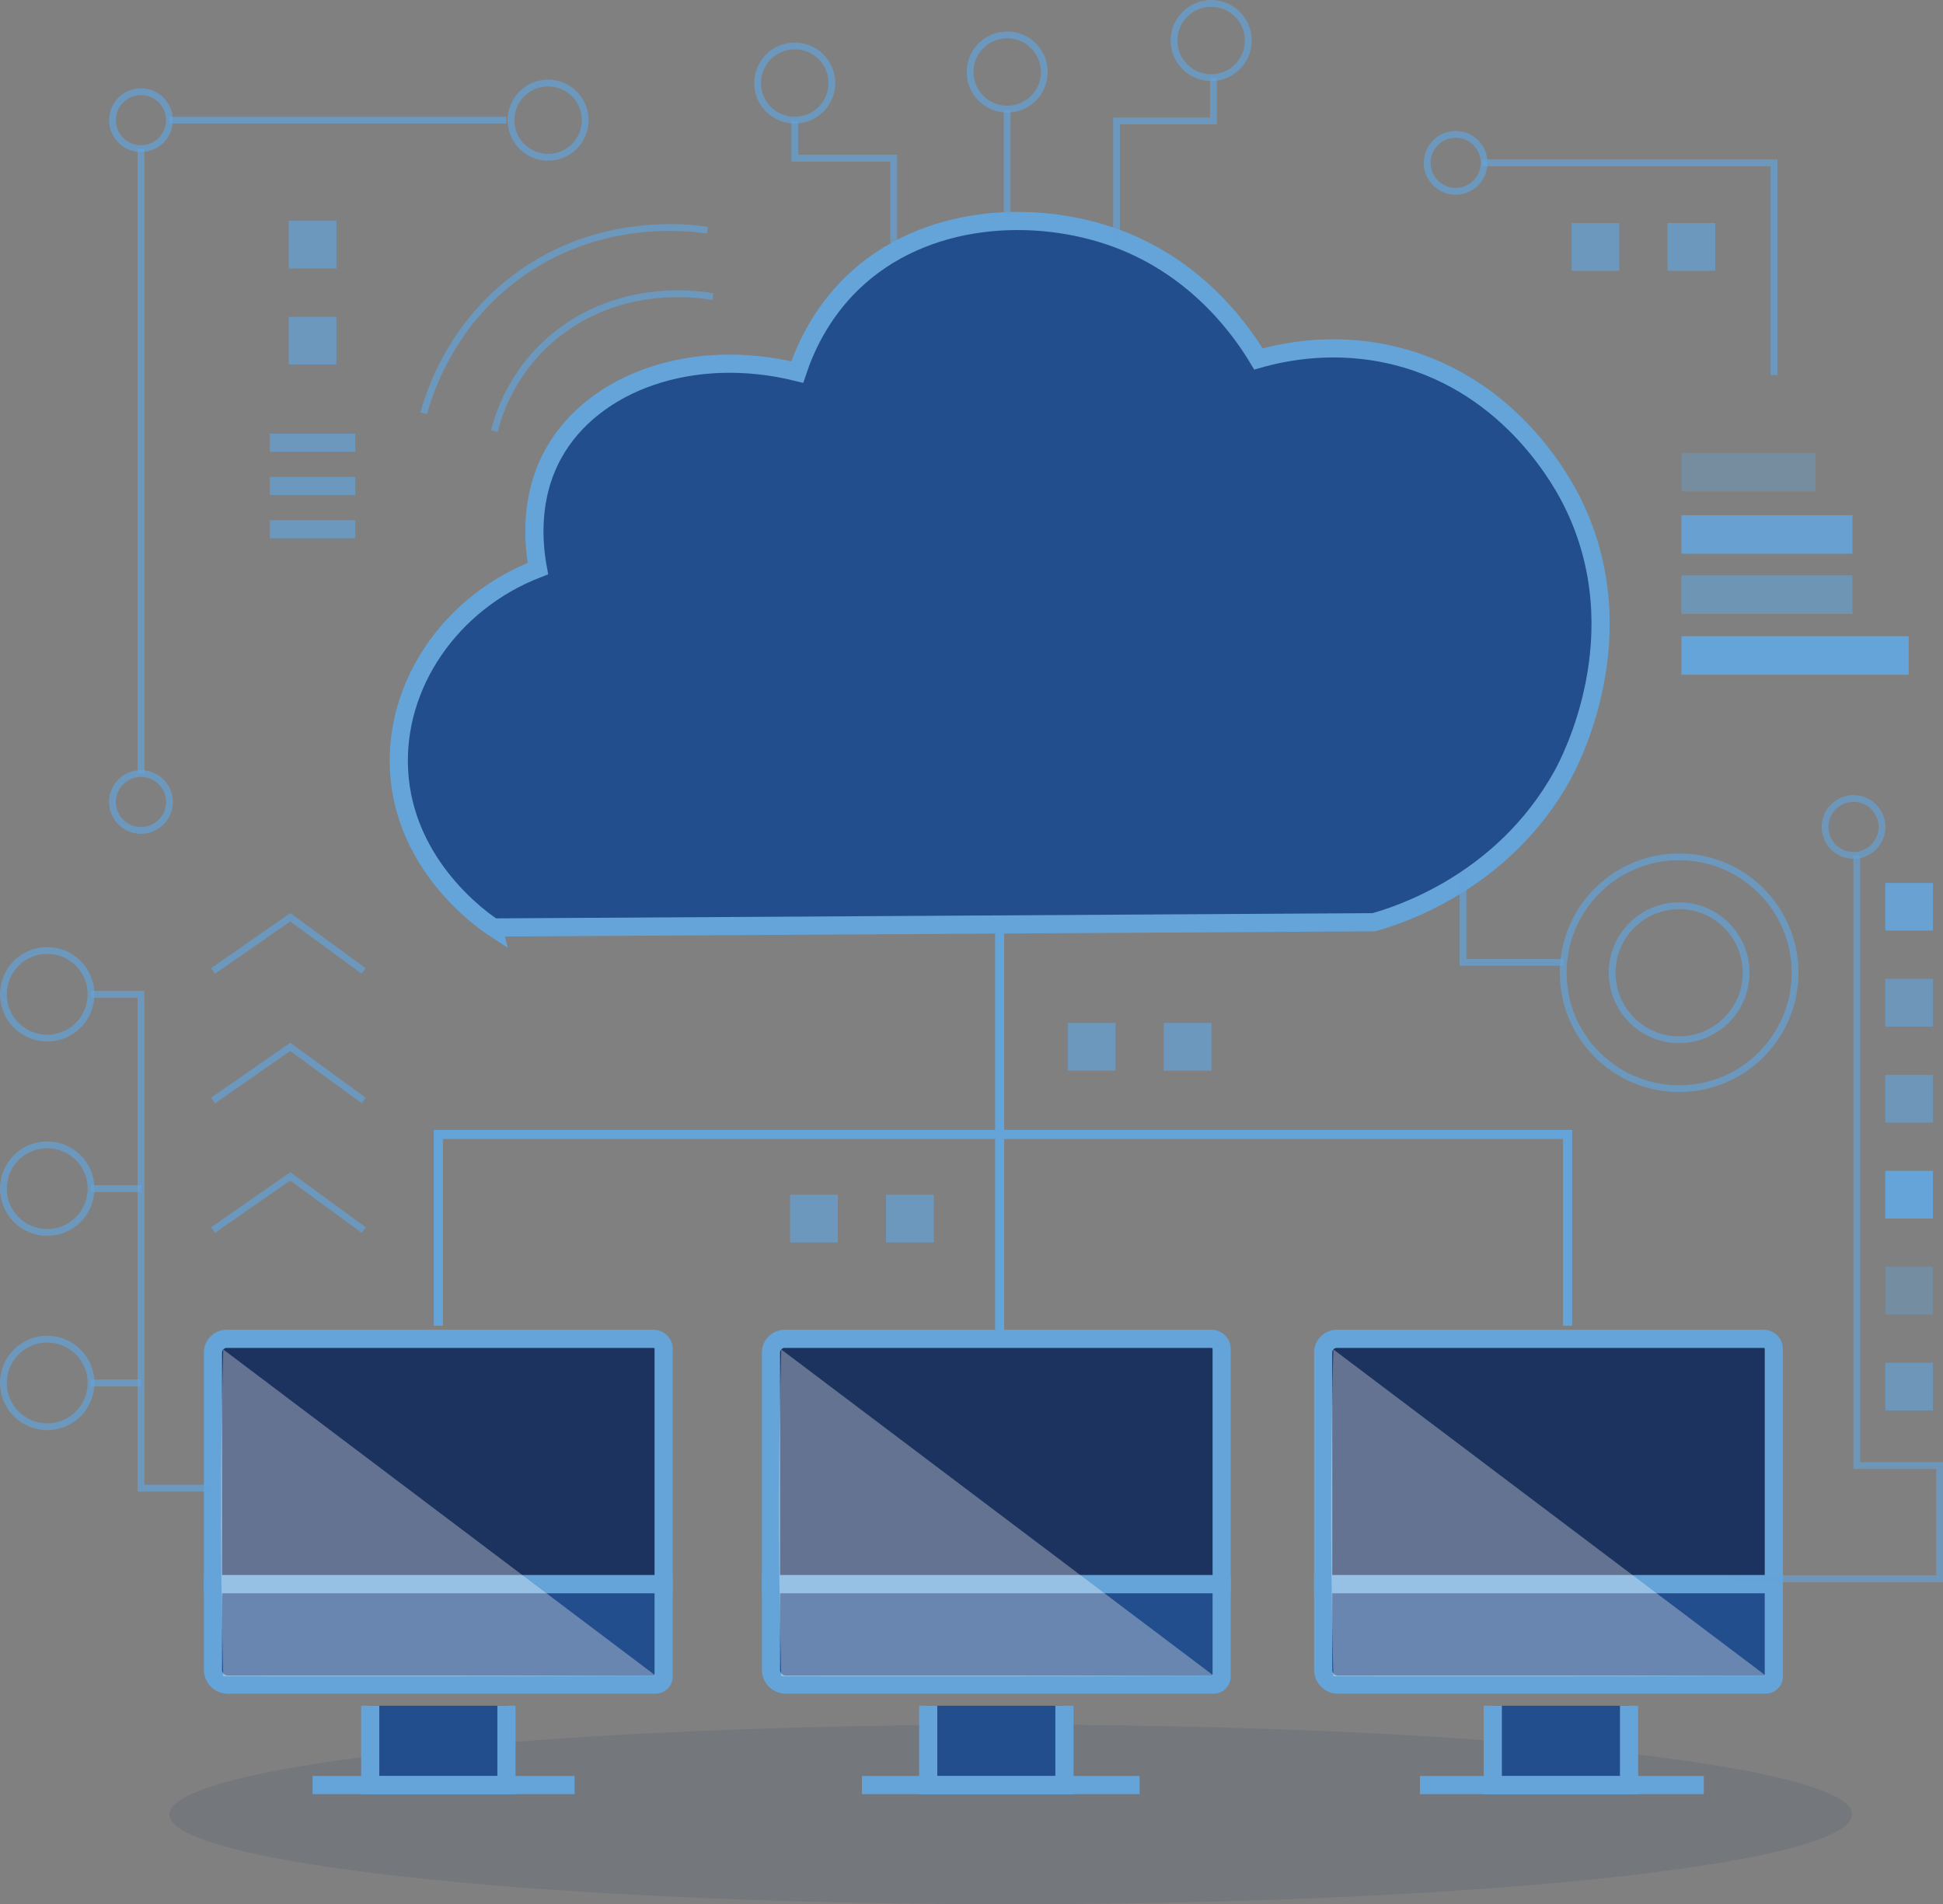 <?xml version="1.0" encoding="UTF-8"?><svg id="Layer_2" xmlns="http://www.w3.org/2000/svg" viewBox="0 0 213.908 209.659"><rect x="0" y="0" width="213.908" height="209.659" fill="#808080" stroke="none"/><defs><style>.cls-1{opacity:.35;}.cls-1,.cls-2,.cls-3,.cls-4,.cls-5,.cls-6,.cls-7,.cls-8,.cls-9,.cls-10{stroke-width:0px;}.cls-1,.cls-2,.cls-3,.cls-5,.cls-7,.cls-8,.cls-9,.cls-10{fill:#65a4d9;}.cls-11,.cls-12,.cls-13,.cls-14,.cls-15,.cls-16,.cls-17{stroke:#65a4d9;stroke-miterlimit:10;}.cls-11,.cls-12,.cls-15,.cls-17{stroke-width:2px;}.cls-11,.cls-13,.cls-14,.cls-16,.cls-17{fill:none;}.cls-11,.cls-16,.cls-9{opacity:.68;}.cls-12{fill:#234e8d;}.cls-3,.cls-14{opacity:.63;}.cls-14,.cls-16{stroke-width:.75px;}.cls-4{opacity:.12;}.cls-4,.cls-15{fill:#1c325f;}.cls-5{opacity:.6;}.cls-6{fill:#fff;opacity:.32;}.cls-7{opacity:.9;}.cls-8{opacity:.38;}.cls-10{opacity:.91;}</style></defs><g id="Layer_2-2"><ellipse class="cls-4" cx="111.278" cy="199.769" rx="92.625" ry="9.89"/><path class="cls-12" d="m54.314,102.116c-1.006-.66-9.822-6.651-10.384-17.307-.495-9.393,5.63-18.477,15.288-22.21-.485-2.631-.992-7.806,1.731-12.692,4.366-7.834,15.288-11.788,26.825-8.942.81-2.435,2.491-6.356,6.057-9.807,7.925-7.669,20.2-8.215,29.133-4.904,9.107,3.376,13.886,10.444,15.576,13.268,2.831-.806,8.559-2.009,15.288-.288,12.745,3.26,18.406,14.283,19.326,16.153,7.133,14.501-.34,28.531-1.154,29.998-6.641,11.971-18.408,15.498-20.768,16.153-32.306.192-64.612.385-96.918.577Z"/><polyline class="cls-13" points="110.053 102.116 110.053 144.518 110.053 147.437"/><polyline class="cls-13" points="172.577 145.96 172.577 124.903 48.257 124.903 48.257 145.96"/><path class="cls-15" d="m73.061,148.505v25.916H23.447v-25.5c0-.841.683-1.515,1.524-1.515h46.981c.614,0,1.109.495,1.109,1.099Z"/><path class="cls-12" d="m73.061,174.42v10.166c0,.495-.396.891-.891.891H25.08c-.901,0-1.633-.733-1.633-1.633v-9.424h49.614Z"/><path class="cls-15" d="m134.494,148.505v25.916h-49.614v-25.5c0-.841.683-1.515,1.524-1.515h46.981c.614,0,1.109.495,1.109,1.099Z"/><path class="cls-12" d="m134.494,174.42v10.166c0,.495-.396.891-.891.891h-47.09c-.901,0-1.633-.733-1.633-1.633v-9.424h49.614Z"/><path class="cls-15" d="m195.284,148.505v25.916h-49.614v-25.5c0-.841.673-1.515,1.515-1.515h46.991c.604,0,1.109.495,1.109,1.099Z"/><path class="cls-12" d="m195.284,174.42v10.166c0,.495-.406.891-.901.891h-47.09c-.901,0-1.623-.733-1.623-1.633v-9.424h49.614Z"/><polyline class="cls-12" points="40.757 187.802 40.757 196.552 55.757 196.552 55.757 187.802"/><polyline class="cls-12" points="102.188 187.802 102.188 196.552 117.187 196.552 117.187 187.802"/><polyline class="cls-12" points="164.345 187.802 164.345 196.552 179.344 196.552 179.344 187.802"/><line class="cls-17" x1="34.412" y1="196.534" x2="63.256" y2="196.534"/><line class="cls-17" x1="94.889" y1="196.534" x2="125.464" y2="196.534"/><line class="cls-17" x1="156.328" y1="196.534" x2="187.576" y2="196.534"/><polyline class="cls-16" points="23.451 135.432 31.96 129.518 40.036 135.432"/><polyline class="cls-16" points="23.451 121.168 31.96 115.255 40.036 121.168"/><polyline class="cls-16" points="23.451 106.905 31.96 100.992 40.036 106.905"/><polyline class="cls-16" points="23.451 163.844 15.518 163.844 15.518 109.472 12.201 109.472 10.023 109.472"/><circle class="cls-16" cx="5.199" cy="109.472" r="4.824"/><circle class="cls-16" cx="5.199" cy="130.866" r="4.824"/><circle class="cls-16" cx="5.199" cy="152.261" r="4.824"/><line class="cls-16" x1="10.023" y1="130.866" x2="15.518" y2="130.866"/><line class="cls-16" x1="10.023" y1="152.261" x2="15.518" y2="152.261"/><rect class="cls-9" x="173.013" y="24.561" width="5.254" height="5.254" transform="translate(202.827 -148.452) rotate(90)"/><rect class="cls-9" x="183.58" y="24.561" width="5.254" height="5.254" transform="translate(213.395 -159.019) rotate(90)"/><circle class="cls-16" cx="160.255" cy="17.927" r="3.134"/><polyline class="cls-16" points="195.302 41.292 195.302 17.927 163.176 17.927"/><polyline class="cls-14" points="190.382 173.821 213.533 173.821 213.533 161.355 204.415 161.355 204.415 94.181"/><circle class="cls-14" cx="204.059" cy="91.047" r="3.134"/><rect class="cls-10" x="207.549" y="97.208" width="5.254" height="5.254"/><rect class="cls-3" x="207.549" y="107.776" width="5.254" height="5.254"/><rect class="cls-3" x="207.549" y="118.343" width="5.254" height="5.254"/><rect class="cls-2" x="207.549" y="128.911" width="5.254" height="5.254"/><rect class="cls-8" x="207.549" y="139.478" width="5.254" height="5.254"/><rect class="cls-3" x="207.549" y="150.045" width="5.254" height="5.254"/><line class="cls-16" x1="15.518" y1="85.163" x2="15.518" y2="16.364"/><circle class="cls-16" cx="15.518" cy="88.297" r="3.134"/><circle class="cls-16" cx="15.518" cy="13.23" r="3.134"/><line class="cls-11" x1="39.113" y1="48.744" x2="29.71" y2="48.744"/><line class="cls-11" x1="39.113" y1="53.508" x2="29.71" y2="53.508"/><line class="cls-11" x1="39.113" y1="58.271" x2="29.71" y2="58.271"/><rect class="cls-9" x="31.785" y="34.881" width="5.254" height="5.254"/><rect class="cls-9" x="31.785" y="24.313" width="5.254" height="5.254"/><circle class="cls-16" cx="184.859" cy="107.099" r="12.762"/><circle class="cls-16" cx="184.859" cy="107.099" r="7.375"/><polyline class="cls-16" points="172.152 105.959 161.067 105.959 161.067 96.378"/><rect class="cls-1" x="190.37" y="44.606" width="4.24" height="14.756" transform="translate(244.475 -140.506) rotate(90)"/><rect class="cls-7" x="192.406" y="49.431" width="4.24" height="18.826" transform="translate(253.37 -135.681) rotate(90)"/><rect class="cls-5" x="192.406" y="56.055" width="4.24" height="18.826" transform="translate(259.994 -129.058) rotate(90)"/><rect class="cls-2" x="195.501" y="59.659" width="4.24" height="25.017" transform="translate(269.788 -125.454) rotate(90)"/><polyline class="cls-16" points="87.496 13.319 87.496 17.406 98.396 17.406 98.396 26.717"/><line class="cls-16" x1="110.885" y1="12.102" x2="110.885" y2="23.911"/><polyline class="cls-16" points="133.594 8.55 133.594 13.319 122.921 13.319 122.921 26.717"/><circle class="cls-16" cx="87.496" cy="9.142" r="4.087"/><circle class="cls-16" cx="110.885" cy="7.93" r="4.087"/><circle class="cls-16" cx="133.338" cy="4.462" r="4.087"/><path class="cls-6" d="m24.572,148.569c15.87,11.973,31.74,23.947,47.61,35.92-5.552.025-11.113.044-16.683.057-10.342.023-20.651.023-30.927,0-.192-7.21-.274-14.609-.227-22.188.029-4.668.106-9.265.227-13.789Z"/><path class="cls-6" d="m86.002,148.569c15.87,11.973,31.74,23.947,47.61,35.92-5.552.025-11.113.044-16.683.057-10.342.023-20.651.023-30.927,0-.192-7.21-.274-14.609-.227-22.188.029-4.668.106-9.265.227-13.789Z"/><path class="cls-6" d="m146.792,148.569c15.87,11.973,31.74,23.947,47.61,35.92-5.552.025-11.113.044-16.683.057-10.342.023-20.651.023-30.927,0-.192-7.21-.274-14.609-.227-22.188.029-4.668.106-9.265.227-13.789Z"/><line class="cls-16" x1="18.653" y1="13.23" x2="55.757" y2="13.23"/><circle class="cls-16" cx="60.342" cy="13.23" r="4.087"/><path class="cls-16" d="m54.428,47.456c.411-1.645,2.02-7.184,7.63-11.217,7.113-5.113,15.102-3.812,16.424-3.575"/><path class="cls-16" d="m46.65,45.498c.66-2.393,2.983-9.607,10.128-14.96,9.093-6.813,19.156-5.486,21.105-5.19"/><rect class="cls-9" x="86.978" y="131.537" width="5.254" height="5.254" transform="translate(223.769 44.559) rotate(90)"/><rect class="cls-9" x="97.546" y="131.537" width="5.254" height="5.254" transform="translate(234.337 33.991) rotate(90)"/><rect class="cls-9" x="117.554" y="112.628" width="5.254" height="5.254" transform="translate(235.436 -4.925) rotate(90)"/><rect class="cls-9" x="128.121" y="112.628" width="5.254" height="5.254" transform="translate(246.003 -15.493) rotate(90)"/></g></svg>